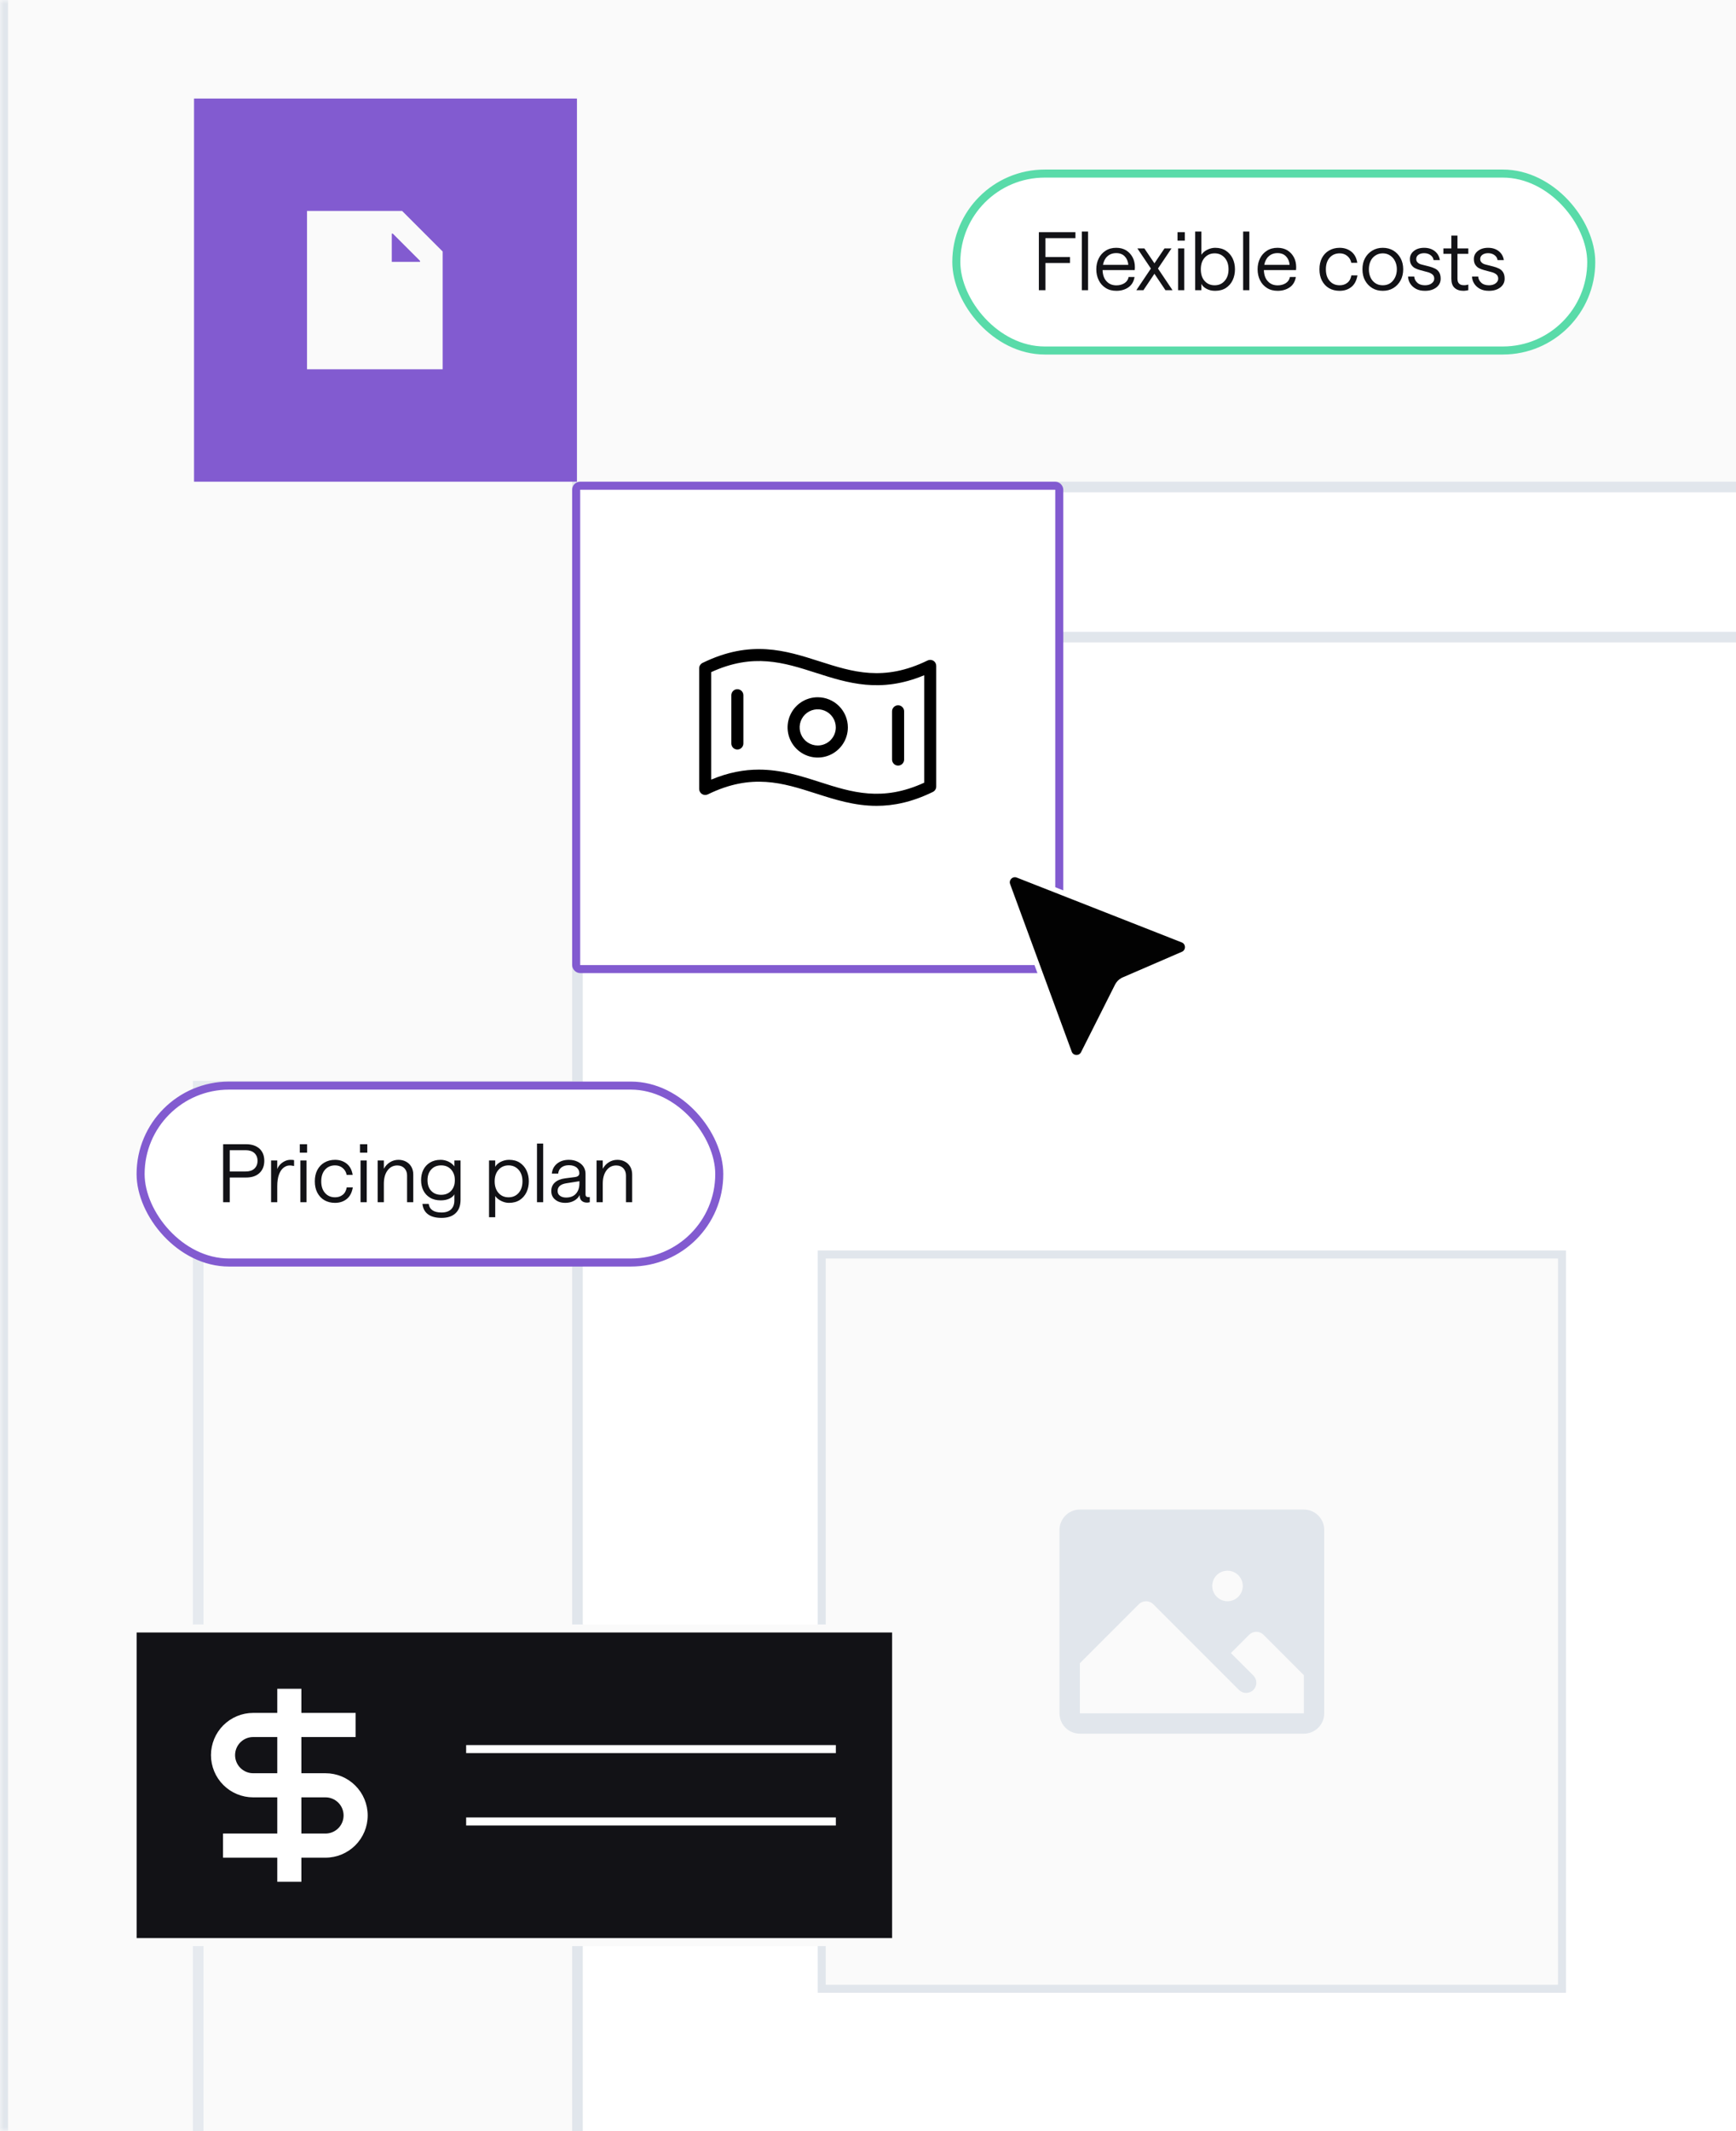 <svg width="216" height="265" viewBox="0 0 216 265" fill="none" xmlns="http://www.w3.org/2000/svg">
<g clip-path="url(#clip0_3164_33715)">
<mask id="path-1-inside-1_3164_33715" fill="white">
<path d="M0 0H216V265H0V0Z"/>
</mask>
<path d="M0 0H216V265H0V0Z" fill="#FAFAFA"/>
<g opacity="0.8">
<rect x="24.66" y="135.06" width="388.894" height="239.482" fill="#FAFAFA" stroke="#E1E6EC" stroke-width="1.32"/>
<circle cx="35.559" cy="145.488" r="2.641" fill="#E6EAEF"/>
<circle cx="46.123" cy="145.488" r="2.641" fill="#E6EAEF"/>
<circle cx="56.687" cy="145.488" r="2.641" fill="#E6EAEF"/>
</g>
<rect x="71.85" y="60.558" width="344.92" height="239.482" fill="white" stroke="#E1E6EC" stroke-width="1.32"/>
<circle cx="84.531" cy="71.541" r="2.641" fill="#E6EAEF"/>
<circle cx="95.094" cy="71.541" r="2.641" fill="#E6EAEF"/>
<circle cx="105.658" cy="71.541" r="2.641" fill="#E6EAEF"/>
<path d="M71.785 79.229H416.513" stroke="#E1E6EC" stroke-width="1.32"/>
<rect x="71.69" y="60.398" width="60.109" height="60.109" rx="0.5" fill="white" stroke="#825BD0"/>
<path d="M116.141 82.167C116.033 82.1 115.91 82.061 115.783 82.055C115.656 82.048 115.529 82.074 115.415 82.13C109.958 84.795 106.079 83.553 101.973 82.24C97.764 80.893 93.413 79.502 87.415 82.432C87.289 82.494 87.182 82.59 87.108 82.709C87.033 82.828 86.994 82.965 86.994 83.106V98.106C86.994 98.233 87.026 98.358 87.088 98.469C87.15 98.581 87.239 98.674 87.347 98.742C87.454 98.809 87.578 98.848 87.705 98.855C87.832 98.861 87.958 98.835 88.073 98.78C93.53 96.115 97.409 97.356 101.515 98.67C103.89 99.431 106.323 100.207 109.068 100.207C111.174 100.207 113.469 99.75 116.068 98.477C116.194 98.416 116.3 98.32 116.375 98.201C116.449 98.082 116.489 97.944 116.489 97.803V82.803C116.489 82.677 116.458 82.552 116.397 82.441C116.336 82.329 116.248 82.235 116.141 82.167ZM114.994 97.327C109.756 99.728 105.973 98.518 101.973 97.238C99.591 96.475 97.165 95.702 94.42 95.702C92.609 95.702 90.66 96.04 88.494 96.942V83.577C93.731 81.176 97.515 82.386 101.515 83.666C105.466 84.932 109.545 86.237 114.994 83.966V97.327ZM101.744 86.702C101.002 86.702 100.277 86.922 99.66 87.334C99.044 87.746 98.563 88.332 98.279 89.017C97.996 89.702 97.921 90.456 98.066 91.184C98.211 91.911 98.568 92.579 99.092 93.104C99.617 93.628 100.285 93.985 101.012 94.13C101.74 94.275 102.494 94.201 103.179 93.917C103.864 93.633 104.45 93.152 104.862 92.535C105.274 91.919 105.494 91.194 105.494 90.452C105.494 89.458 105.099 88.504 104.395 87.8C103.692 87.097 102.738 86.702 101.744 86.702ZM101.744 92.702C101.299 92.702 100.864 92.57 100.494 92.323C100.124 92.076 99.835 91.724 99.665 91.313C99.495 90.902 99.45 90.45 99.537 90.013C99.624 89.577 99.838 89.176 100.153 88.861C100.468 88.546 100.868 88.332 101.305 88.245C101.741 88.159 102.194 88.203 102.605 88.373C103.016 88.544 103.367 88.832 103.615 89.202C103.862 89.572 103.994 90.007 103.994 90.452C103.994 91.049 103.757 91.621 103.335 92.043C102.913 92.465 102.341 92.702 101.744 92.702ZM92.494 86.452V92.452C92.494 92.651 92.415 92.842 92.274 92.983C92.133 93.123 91.943 93.202 91.744 93.202C91.545 93.202 91.354 93.123 91.213 92.983C91.073 92.842 90.994 92.651 90.994 92.452V86.452C90.994 86.253 91.073 86.062 91.213 85.922C91.354 85.781 91.545 85.702 91.744 85.702C91.943 85.702 92.133 85.781 92.274 85.922C92.415 86.062 92.494 86.253 92.494 86.452ZM110.994 94.452V88.452C110.994 88.253 111.073 88.062 111.214 87.922C111.354 87.781 111.545 87.702 111.744 87.702C111.943 87.702 112.134 87.781 112.274 87.922C112.415 88.062 112.494 88.253 112.494 88.452V94.452C112.494 94.651 112.415 94.842 112.274 94.983C112.134 95.123 111.943 95.202 111.744 95.202C111.545 95.202 111.354 95.123 111.214 94.983C111.073 94.842 110.994 94.651 110.994 94.452Z" fill="black"/>
<path d="M126.626 108.832C125.911 108.551 125.199 109.186 125.346 109.901L125.387 110.044L133.051 130.882C133.32 131.613 134.286 131.712 134.713 131.11L134.791 130.981L139.024 122.573C139.17 122.283 139.402 122.046 139.686 121.892L139.811 121.831L147.178 118.648C147.908 118.333 147.937 117.338 147.288 116.959L147.148 116.892L126.626 108.832Z" fill="#020202" stroke="white" stroke-width="0.633"/>
<rect x="24.142" y="12.254" width="47.644" height="47.644" fill="#825BD0"/>
<path d="M50.033 26.232H38.2V45.92H55.076V31.275L50.033 26.232ZM48.748 32.56V29.045H48.869L52.264 32.44V32.56H48.748Z" fill="#FAFAFA"/>
<rect x="102.241" y="155.994" width="92.111" height="91.308" fill="#FAFAFA" stroke="#E1E6EC"/>
<path d="M162.232 187.712H134.361C133.689 187.712 133.045 187.979 132.57 188.454C132.095 188.929 131.828 189.574 131.828 190.246V213.049C131.828 213.721 132.095 214.365 132.57 214.84C133.045 215.316 133.689 215.583 134.361 215.583H162.232C162.904 215.583 163.548 215.316 164.024 214.84C164.499 214.365 164.766 213.721 164.766 213.049V190.246C164.766 189.574 164.499 188.929 164.024 188.454C163.548 187.979 162.904 187.712 162.232 187.712ZM152.731 195.313C153.106 195.313 153.474 195.424 153.786 195.633C154.099 195.842 154.342 196.139 154.486 196.486C154.63 196.833 154.668 197.215 154.594 197.584C154.521 197.953 154.34 198.291 154.074 198.557C153.809 198.823 153.47 199.004 153.101 199.077C152.733 199.15 152.351 199.113 152.003 198.969C151.656 198.825 151.359 198.582 151.151 198.269C150.942 197.957 150.83 197.589 150.83 197.213C150.83 196.709 151.031 196.226 151.387 195.87C151.743 195.513 152.227 195.313 152.731 195.313ZM162.232 213.049H134.361V206.824L141.699 199.484C141.817 199.366 141.957 199.273 142.111 199.209C142.264 199.145 142.429 199.113 142.596 199.113C142.762 199.113 142.927 199.145 143.081 199.209C143.235 199.273 143.374 199.366 143.492 199.484L154.156 210.145C154.393 210.382 154.716 210.516 155.052 210.516C155.388 210.516 155.711 210.382 155.948 210.145C156.186 209.907 156.32 209.585 156.32 209.248C156.32 208.912 156.186 208.59 155.948 208.352L153.152 205.557L155.423 203.285C155.66 203.047 155.982 202.914 156.318 202.914C156.654 202.914 156.976 203.047 157.214 203.285L162.232 208.309V213.049Z" fill="#E1E6EC"/>
<rect x="16.5" y="202.5" width="95" height="39" fill="#121216"/>
<rect x="16.5" y="202.5" width="95" height="39" stroke="#FAFAFA"/>
<path d="M34.5 213H31.5C30.811 213 30.128 213.136 29.491 213.4C28.854 213.663 28.275 214.05 27.788 214.538C27.3 215.025 26.913 215.604 26.65 216.241C26.386 216.878 26.25 217.561 26.25 218.25C26.25 218.939 26.386 219.622 26.65 220.259C26.913 220.896 27.3 221.475 27.788 221.962C28.275 222.45 28.854 222.837 29.491 223.1C30.128 223.364 30.811 223.5 31.5 223.5H34.5V228H27.75V231H34.5V234H37.5V231H40.5C41.892 231 43.228 230.447 44.212 229.462C45.197 228.478 45.75 227.142 45.75 225.75C45.75 224.358 45.197 223.022 44.212 222.038C43.228 221.053 41.892 220.5 40.5 220.5H37.5V216H44.25V213H37.5V210H34.5V213ZM37.5 223.5H40.5C41.097 223.5 41.669 223.737 42.091 224.159C42.513 224.581 42.75 225.153 42.75 225.75C42.75 226.347 42.513 226.919 42.091 227.341C41.669 227.763 41.097 228 40.5 228H37.5V223.5ZM34.5 220.5H31.5C31.204 220.5 30.912 220.442 30.639 220.329C30.366 220.216 30.118 220.05 29.909 219.841C29.7 219.632 29.534 219.384 29.421 219.111C29.308 218.838 29.25 218.545 29.25 218.25C29.25 217.955 29.308 217.662 29.421 217.389C29.534 217.116 29.7 216.868 29.909 216.659C30.118 216.45 30.366 216.284 30.639 216.171C30.912 216.058 31.204 216 31.5 216H34.5V220.5Z" fill="white"/>
<path d="M58 217.5H104" stroke="white"/>
<path d="M58 226.5H104" stroke="white"/>
<g filter="url(#filter0_d_3164_33715)">
<rect x="15.494" y="132.994" width="72" height="22" rx="11" fill="white"/>
<rect x="15.494" y="132.994" width="72" height="22" rx="11" stroke="#825BD0"/>
<path d="M25.764 147.494L25.764 140.284H28.624C29.324 140.284 29.884 140.474 30.284 140.834C30.684 141.204 30.884 141.704 30.884 142.344C30.884 142.984 30.684 143.494 30.284 143.864C29.884 144.244 29.324 144.424 28.624 144.424H26.584L26.584 147.494H25.764ZM28.564 143.674C29.024 143.674 29.384 143.564 29.644 143.324C29.904 143.084 30.044 142.764 30.044 142.344C30.044 141.934 29.904 141.614 29.644 141.374C29.384 141.144 29.024 141.024 28.564 141.024H26.584L26.584 143.674H28.564ZM34.589 142.994C34.529 142.984 34.459 142.974 34.368 142.954C34.279 142.934 34.169 142.924 34.048 142.924C33.769 142.924 33.508 143.024 33.269 143.214C33.029 143.404 32.849 143.684 32.709 144.064C32.569 144.444 32.498 144.924 32.498 145.504V147.494H31.729L31.729 142.304H32.498V143.374C32.578 143.154 32.709 142.964 32.879 142.784C33.048 142.614 33.248 142.474 33.468 142.374C33.688 142.274 33.908 142.224 34.139 142.224C34.258 142.224 34.349 142.234 34.419 142.234C34.478 142.244 34.538 142.254 34.589 142.264V142.994ZM35.371 147.494L35.371 142.304H36.141L36.141 147.494H35.371ZM35.301 141.334V140.284H36.211V141.334H35.301ZM39.68 147.574C39.18 147.574 38.74 147.464 38.36 147.244C37.98 147.024 37.69 146.704 37.48 146.304C37.27 145.904 37.17 145.434 37.17 144.894C37.17 144.364 37.27 143.894 37.48 143.494C37.69 143.094 37.98 142.784 38.36 142.564C38.74 142.344 39.18 142.224 39.68 142.224C40.25 142.224 40.74 142.384 41.14 142.704C41.54 143.024 41.78 143.484 41.88 144.094H41.13C41.07 143.744 40.9 143.464 40.64 143.244C40.38 143.024 40.06 142.914 39.69 142.914C39.16 142.914 38.74 143.104 38.43 143.464C38.12 143.824 37.97 144.304 37.97 144.894C37.97 145.494 38.12 145.984 38.44 146.344C38.75 146.704 39.17 146.884 39.69 146.884C40.06 146.884 40.38 146.784 40.64 146.574C40.9 146.374 41.07 146.064 41.14 145.654H41.9C41.78 146.314 41.53 146.794 41.13 147.104C40.73 147.424 40.24 147.574 39.68 147.574ZM42.861 147.494L42.861 142.304H43.631L43.631 147.494H42.861ZM42.791 141.334V140.284H43.701V141.334H42.791ZM44.99 147.494L44.99 142.304H45.76L45.76 143.334C45.95 142.994 46.2 142.724 46.52 142.524C46.84 142.324 47.19 142.224 47.58 142.224C47.94 142.224 48.25 142.304 48.53 142.454C48.81 142.604 49.02 142.814 49.18 143.084C49.34 143.364 49.42 143.684 49.42 144.044L49.42 147.494H48.65L48.65 144.164C48.65 143.804 48.54 143.514 48.32 143.274C48.1 143.044 47.81 142.924 47.43 142.924C46.93 142.924 46.52 143.134 46.22 143.544C45.91 143.954 45.76 144.514 45.76 145.214V147.494H44.99ZM52.943 149.444C52.233 149.444 51.673 149.304 51.263 149.004C50.853 148.704 50.623 148.274 50.563 147.704H51.343C51.383 148.044 51.533 148.304 51.803 148.494C52.073 148.684 52.453 148.774 52.943 148.774C53.453 148.774 53.843 148.644 54.123 148.384C54.393 148.124 54.533 147.754 54.533 147.264V146.514C54.413 146.744 54.193 146.924 53.883 147.064C53.573 147.204 53.223 147.264 52.843 147.264C52.323 147.264 51.873 147.154 51.513 146.934C51.143 146.714 50.863 146.414 50.673 146.034C50.483 145.654 50.393 145.234 50.393 144.754C50.393 144.274 50.483 143.844 50.673 143.464C50.863 143.084 51.143 142.784 51.503 142.564C51.863 142.344 52.303 142.224 52.823 142.224C53.173 142.224 53.503 142.304 53.823 142.454C54.133 142.614 54.373 142.804 54.533 143.044V142.304H55.303L55.303 147.204C55.303 147.924 55.093 148.484 54.683 148.864C54.273 149.254 53.693 149.444 52.943 149.444ZM52.893 146.574C53.403 146.574 53.813 146.414 54.123 146.084C54.433 145.754 54.593 145.314 54.593 144.754C54.593 144.204 54.433 143.764 54.123 143.424C53.813 143.084 53.403 142.914 52.893 142.914C52.373 142.914 51.963 143.084 51.653 143.424C51.343 143.764 51.193 144.204 51.193 144.754C51.193 145.314 51.343 145.754 51.653 146.084C51.963 146.414 52.373 146.574 52.893 146.574ZM58.848 149.364L58.848 142.304H59.618V143.094C59.748 142.854 59.978 142.644 60.298 142.474C60.618 142.314 60.968 142.224 61.338 142.224C61.868 142.224 62.318 142.344 62.678 142.584C63.038 142.824 63.318 143.144 63.508 143.544C63.698 143.944 63.798 144.394 63.798 144.894C63.798 145.394 63.698 145.854 63.508 146.254C63.318 146.654 63.038 146.974 62.678 147.214C62.308 147.454 61.858 147.574 61.328 147.574C60.998 147.574 60.678 147.494 60.358 147.334C60.038 147.174 59.788 146.974 59.618 146.724V149.364H58.848ZM61.278 146.884C61.788 146.884 62.208 146.704 62.528 146.344C62.848 145.984 63.008 145.494 63.008 144.894C63.008 144.304 62.848 143.824 62.528 143.464C62.208 143.104 61.788 142.914 61.278 142.914C60.758 142.914 60.348 143.104 60.028 143.464C59.708 143.824 59.548 144.304 59.548 144.894C59.548 145.494 59.708 145.984 60.028 146.344C60.348 146.704 60.758 146.884 61.278 146.884ZM64.814 147.494V140.204H65.585V147.494H64.814ZM68.343 147.574C67.823 147.574 67.403 147.444 67.083 147.174C66.753 146.914 66.593 146.554 66.593 146.104C66.593 145.664 66.743 145.304 67.053 145.034C67.353 144.764 67.783 144.594 68.333 144.524L69.573 144.364C69.913 144.314 70.083 144.154 70.083 143.884C70.083 143.604 69.963 143.364 69.743 143.174C69.513 142.994 69.193 142.894 68.783 142.894C68.403 142.894 68.103 142.984 67.863 143.164C67.623 143.344 67.483 143.594 67.453 143.934H66.663C66.713 143.414 66.933 143.004 67.313 142.694C67.693 142.384 68.183 142.224 68.783 142.224C69.193 142.224 69.553 142.304 69.863 142.454C70.173 142.604 70.413 142.804 70.593 143.064C70.763 143.324 70.853 143.624 70.853 143.954L70.853 146.464C70.853 146.634 70.883 146.744 70.953 146.794C71.023 146.844 71.113 146.864 71.223 146.864C71.273 146.864 71.323 146.864 71.383 146.844V147.494C71.333 147.504 71.283 147.514 71.223 147.524C71.163 147.544 71.103 147.544 71.043 147.544C70.773 147.544 70.553 147.474 70.383 147.324C70.213 147.184 70.123 146.944 70.123 146.604C69.983 146.904 69.743 147.134 69.423 147.314C69.093 147.494 68.733 147.574 68.343 147.574ZM68.433 146.914C68.953 146.914 69.363 146.764 69.653 146.444C69.943 146.124 70.093 145.694 70.093 145.144V144.884L68.433 145.144C67.733 145.264 67.383 145.574 67.383 146.094C67.383 146.354 67.473 146.554 67.673 146.694C67.873 146.844 68.123 146.914 68.433 146.914ZM72.227 147.494V142.304H72.997V143.334C73.187 142.994 73.437 142.724 73.757 142.524C74.077 142.324 74.427 142.224 74.817 142.224C75.177 142.224 75.487 142.304 75.767 142.454C76.047 142.604 76.257 142.814 76.417 143.084C76.577 143.364 76.657 143.684 76.657 144.044V147.494H75.887L75.887 144.164C75.887 143.804 75.777 143.514 75.557 143.274C75.337 143.044 75.047 142.924 74.667 142.924C74.167 142.924 73.757 143.134 73.457 143.544C73.147 143.954 72.997 144.514 72.997 145.214V147.494H72.227Z" fill="#121216"/>
</g>
<g filter="url(#filter1_d_3164_33715)">
<rect x="116.989" y="19.584" width="79" height="22" rx="11" fill="white"/>
<rect x="116.989" y="19.584" width="79" height="22" rx="11" stroke="#59DBA9"/>
<path d="M127.259 34.084L127.259 26.873L131.809 26.873V27.613L128.079 27.613L128.079 29.963L131.129 29.963V30.703L128.079 30.703V34.084H127.259ZM132.608 34.084V26.794L133.378 26.794V34.084H132.608ZM135.187 31.584C135.207 32.184 135.367 32.654 135.687 32.983C135.997 33.324 136.407 33.483 136.907 33.483C137.287 33.483 137.617 33.394 137.907 33.214C138.187 33.033 138.367 32.783 138.427 32.444H139.167C139.067 33.014 138.817 33.444 138.397 33.733C137.977 34.023 137.477 34.163 136.907 34.163C136.397 34.163 135.957 34.053 135.577 33.813C135.197 33.574 134.907 33.254 134.707 32.843C134.507 32.444 134.407 31.983 134.407 31.483C134.407 30.983 134.507 30.534 134.707 30.134C134.907 29.733 135.187 29.413 135.567 29.174C135.937 28.933 136.377 28.814 136.887 28.814C137.367 28.814 137.777 28.924 138.127 29.134C138.467 29.354 138.737 29.643 138.927 30.003C139.117 30.363 139.207 30.773 139.207 31.233C139.207 31.314 139.197 31.393 139.197 31.453C139.187 31.514 139.187 31.564 139.187 31.584L135.187 31.584ZM136.887 29.474C136.437 29.474 136.067 29.613 135.787 29.873C135.497 30.134 135.317 30.494 135.237 30.933L138.387 30.933C138.357 30.514 138.217 30.174 137.957 29.893C137.697 29.613 137.337 29.474 136.887 29.474ZM143.009 34.084L141.639 32.044L140.269 34.084H139.389L141.199 31.393L139.519 28.893L140.389 28.893L141.639 30.744L142.889 28.893H143.759L142.079 31.393L143.889 34.084L143.009 34.084ZM144.581 34.084V28.893H145.351V34.084H144.581ZM144.511 27.924V26.873H145.421V27.924H144.511ZM149.19 34.163C148.79 34.163 148.44 34.084 148.12 33.913C147.8 33.743 147.59 33.533 147.48 33.294V34.084H146.71V26.794H147.48V29.683C147.64 29.433 147.88 29.224 148.2 29.064C148.52 28.904 148.85 28.814 149.19 28.814C149.71 28.814 150.16 28.933 150.53 29.174C150.89 29.413 151.17 29.733 151.37 30.134C151.56 30.534 151.66 30.983 151.66 31.483C151.66 31.983 151.56 32.444 151.37 32.843C151.18 33.243 150.9 33.563 150.54 33.803C150.17 34.044 149.72 34.163 149.19 34.163ZM149.13 33.474C149.65 33.474 150.06 33.294 150.38 32.923C150.7 32.563 150.86 32.084 150.86 31.483C150.86 30.893 150.7 30.413 150.38 30.053C150.06 29.694 149.65 29.503 149.13 29.503C148.61 29.503 148.2 29.694 147.88 30.053C147.56 30.413 147.41 30.893 147.41 31.483C147.41 32.084 147.56 32.574 147.88 32.934C148.2 33.294 148.61 33.474 149.13 33.474ZM152.677 34.084V26.794H153.447V34.084H152.677ZM155.256 31.584C155.276 32.184 155.436 32.654 155.756 32.983C156.066 33.324 156.476 33.483 156.976 33.483C157.356 33.483 157.686 33.394 157.976 33.214C158.256 33.033 158.436 32.783 158.496 32.444H159.236C159.136 33.014 158.886 33.444 158.466 33.733C158.046 34.023 157.546 34.163 156.976 34.163C156.466 34.163 156.026 34.053 155.646 33.813C155.266 33.574 154.976 33.254 154.776 32.843C154.576 32.444 154.476 31.983 154.476 31.483C154.476 30.983 154.576 30.534 154.776 30.134C154.976 29.733 155.256 29.413 155.636 29.174C156.006 28.933 156.446 28.814 156.956 28.814C157.436 28.814 157.846 28.924 158.196 29.134C158.536 29.354 158.806 29.643 158.996 30.003C159.186 30.363 159.276 30.773 159.276 31.233C159.276 31.314 159.266 31.393 159.266 31.453C159.256 31.514 159.256 31.564 159.256 31.584L155.256 31.584ZM156.956 29.474C156.506 29.474 156.136 29.613 155.856 29.873C155.566 30.134 155.386 30.494 155.306 30.933L158.456 30.933C158.426 30.514 158.286 30.174 158.026 29.893C157.766 29.613 157.406 29.474 156.956 29.474ZM164.681 34.163C164.181 34.163 163.741 34.053 163.361 33.834C162.981 33.614 162.691 33.294 162.481 32.894C162.271 32.493 162.171 32.023 162.171 31.483C162.171 30.953 162.271 30.483 162.481 30.084C162.691 29.683 162.981 29.373 163.361 29.154C163.741 28.933 164.181 28.814 164.681 28.814C165.251 28.814 165.741 28.974 166.141 29.294C166.541 29.613 166.781 30.073 166.881 30.683H166.131C166.071 30.334 165.901 30.053 165.641 29.834C165.381 29.613 165.061 29.503 164.691 29.503C164.161 29.503 163.741 29.694 163.431 30.053C163.121 30.413 162.971 30.893 162.971 31.483C162.971 32.084 163.121 32.574 163.441 32.934C163.751 33.294 164.171 33.474 164.691 33.474C165.061 33.474 165.381 33.373 165.641 33.163C165.901 32.964 166.071 32.654 166.141 32.243L166.901 32.243C166.781 32.904 166.531 33.383 166.131 33.694C165.731 34.014 165.241 34.163 164.681 34.163ZM170.052 34.163C169.552 34.163 169.122 34.053 168.742 33.824C168.362 33.593 168.062 33.273 167.842 32.873C167.622 32.474 167.522 32.004 167.522 31.483C167.522 30.963 167.622 30.503 167.842 30.104C168.062 29.703 168.362 29.393 168.742 29.163C169.122 28.933 169.552 28.814 170.052 28.814C170.542 28.814 170.982 28.933 171.362 29.154C171.742 29.384 172.042 29.703 172.262 30.104C172.482 30.503 172.592 30.963 172.592 31.483C172.592 32.004 172.482 32.474 172.262 32.873C172.042 33.273 171.742 33.593 171.362 33.824C170.982 34.053 170.542 34.163 170.052 34.163ZM170.052 33.474C170.392 33.474 170.702 33.394 170.962 33.224C171.222 33.053 171.422 32.813 171.572 32.514C171.722 32.214 171.802 31.873 171.802 31.483C171.802 31.104 171.722 30.764 171.572 30.463C171.422 30.163 171.212 29.933 170.952 29.764C170.692 29.593 170.392 29.503 170.052 29.503C169.702 29.503 169.402 29.593 169.142 29.764C168.882 29.933 168.672 30.163 168.532 30.463C168.392 30.764 168.322 31.104 168.322 31.483C168.322 31.873 168.392 32.214 168.532 32.514C168.672 32.813 168.882 33.053 169.142 33.224C169.402 33.394 169.702 33.474 170.052 33.474ZM175.304 34.163C174.884 34.163 174.524 34.093 174.214 33.934C173.904 33.773 173.664 33.563 173.484 33.294C173.304 33.023 173.214 32.724 173.194 32.394H173.964C173.984 32.684 174.104 32.934 174.344 33.154C174.574 33.373 174.894 33.474 175.304 33.474C175.644 33.474 175.924 33.394 176.134 33.233C176.344 33.074 176.454 32.883 176.454 32.654C176.454 32.423 176.374 32.243 176.224 32.123C176.074 32.004 175.884 31.904 175.654 31.843L174.714 31.593C174.484 31.534 174.274 31.453 174.074 31.354C173.874 31.253 173.724 31.104 173.604 30.924C173.484 30.744 173.424 30.503 173.424 30.213C173.424 29.814 173.584 29.474 173.914 29.213C174.234 28.953 174.664 28.814 175.194 28.814C175.724 28.814 176.164 28.953 176.524 29.233C176.874 29.514 177.084 29.884 177.154 30.343L176.374 30.343C176.334 30.084 176.214 29.884 175.994 29.724C175.774 29.564 175.514 29.483 175.194 29.483C174.894 29.483 174.664 29.553 174.484 29.683C174.304 29.814 174.214 29.994 174.214 30.213C174.214 30.393 174.274 30.534 174.404 30.654C174.524 30.773 174.694 30.854 174.914 30.904L175.854 31.143C176.104 31.203 176.334 31.294 176.544 31.393C176.754 31.494 176.924 31.643 177.054 31.843C177.184 32.044 177.254 32.313 177.254 32.654C177.254 33.103 177.074 33.464 176.714 33.743C176.354 34.023 175.884 34.163 175.304 34.163ZM180.084 34.163C179.624 34.163 179.254 34.044 178.984 33.794C178.714 33.553 178.584 33.173 178.584 32.663V29.564L177.594 29.564V28.893L178.584 28.893L178.584 27.303H179.344V28.893L180.694 28.893V29.564L179.344 29.564L179.344 32.633C179.344 32.923 179.404 33.133 179.544 33.264C179.684 33.404 179.874 33.464 180.124 33.464C180.244 33.464 180.354 33.464 180.454 33.444C180.554 33.423 180.634 33.404 180.694 33.383V34.084C180.624 34.103 180.534 34.114 180.424 34.133C180.314 34.154 180.204 34.163 180.084 34.163ZM183.263 34.163C182.843 34.163 182.483 34.093 182.173 33.934C181.863 33.773 181.623 33.563 181.443 33.294C181.263 33.023 181.173 32.724 181.153 32.394H181.923C181.943 32.684 182.063 32.934 182.303 33.154C182.533 33.373 182.853 33.474 183.263 33.474C183.603 33.474 183.883 33.394 184.093 33.233C184.303 33.074 184.413 32.883 184.413 32.654C184.413 32.423 184.333 32.243 184.183 32.123C184.033 32.004 183.843 31.904 183.613 31.843L182.673 31.593C182.443 31.534 182.233 31.453 182.033 31.354C181.833 31.253 181.683 31.104 181.563 30.924C181.443 30.744 181.383 30.503 181.383 30.213C181.383 29.814 181.543 29.474 181.873 29.213C182.193 28.953 182.623 28.814 183.153 28.814C183.683 28.814 184.123 28.953 184.483 29.233C184.833 29.514 185.043 29.884 185.113 30.343H184.333C184.293 30.084 184.173 29.884 183.953 29.724C183.733 29.564 183.473 29.483 183.153 29.483C182.853 29.483 182.623 29.553 182.443 29.683C182.263 29.814 182.173 29.994 182.173 30.213C182.173 30.393 182.233 30.534 182.363 30.654C182.483 30.773 182.653 30.854 182.873 30.904L183.813 31.143C184.063 31.203 184.293 31.294 184.503 31.393C184.713 31.494 184.883 31.643 185.013 31.843C185.143 32.044 185.213 32.313 185.213 32.654C185.213 33.103 185.033 33.464 184.673 33.743C184.313 34.023 183.843 34.163 183.263 34.163Z" fill="#121216"/>
</g>
</g>
<path d="M0 265H1V0H0H-1V265H0Z" fill="#E1E6EC" mask="url(#path-1-inside-1_3164_33715)"/>
<defs>
<filter id="filter0_d_3164_33715" x="14.994" y="132.494" width="75" height="25" filterUnits="userSpaceOnUse" color-interpolation-filters="sRGB">
<feFlood flood-opacity="0" result="BackgroundImageFix"/>
<feColorMatrix in="SourceAlpha" type="matrix" values="0 0 0 0 0 0 0 0 0 0 0 0 0 0 0 0 0 0 127 0" result="hardAlpha"/>
<feOffset dx="2" dy="2"/>
<feComposite in2="hardAlpha" operator="out"/>
<feColorMatrix type="matrix" values="0 0 0 0 0.51 0 0 0 0 0.357 0 0 0 0 0.816 0 0 0 1 0"/>
<feBlend mode="normal" in2="BackgroundImageFix" result="effect1_dropShadow_3164_33715"/>
<feBlend mode="normal" in="SourceGraphic" in2="effect1_dropShadow_3164_33715" result="shape"/>
</filter>
<filter id="filter1_d_3164_33715" x="116.489" y="19.084" width="82" height="25" filterUnits="userSpaceOnUse" color-interpolation-filters="sRGB">
<feFlood flood-opacity="0" result="BackgroundImageFix"/>
<feColorMatrix in="SourceAlpha" type="matrix" values="0 0 0 0 0 0 0 0 0 0 0 0 0 0 0 0 0 0 127 0" result="hardAlpha"/>
<feOffset dx="2" dy="2"/>
<feComposite in2="hardAlpha" operator="out"/>
<feColorMatrix type="matrix" values="0 0 0 0 0.35 0 0 0 0 0.857 0 0 0 0 0.662 0 0 0 1 0"/>
<feBlend mode="normal" in2="BackgroundImageFix" result="effect1_dropShadow_3164_33715"/>
<feBlend mode="normal" in="SourceGraphic" in2="effect1_dropShadow_3164_33715" result="shape"/>
</filter>
<clipPath id="clip0_3164_33715">
<path d="M0 0H216V265H0V0Z" fill="white"/>
</clipPath>
</defs>
</svg>
